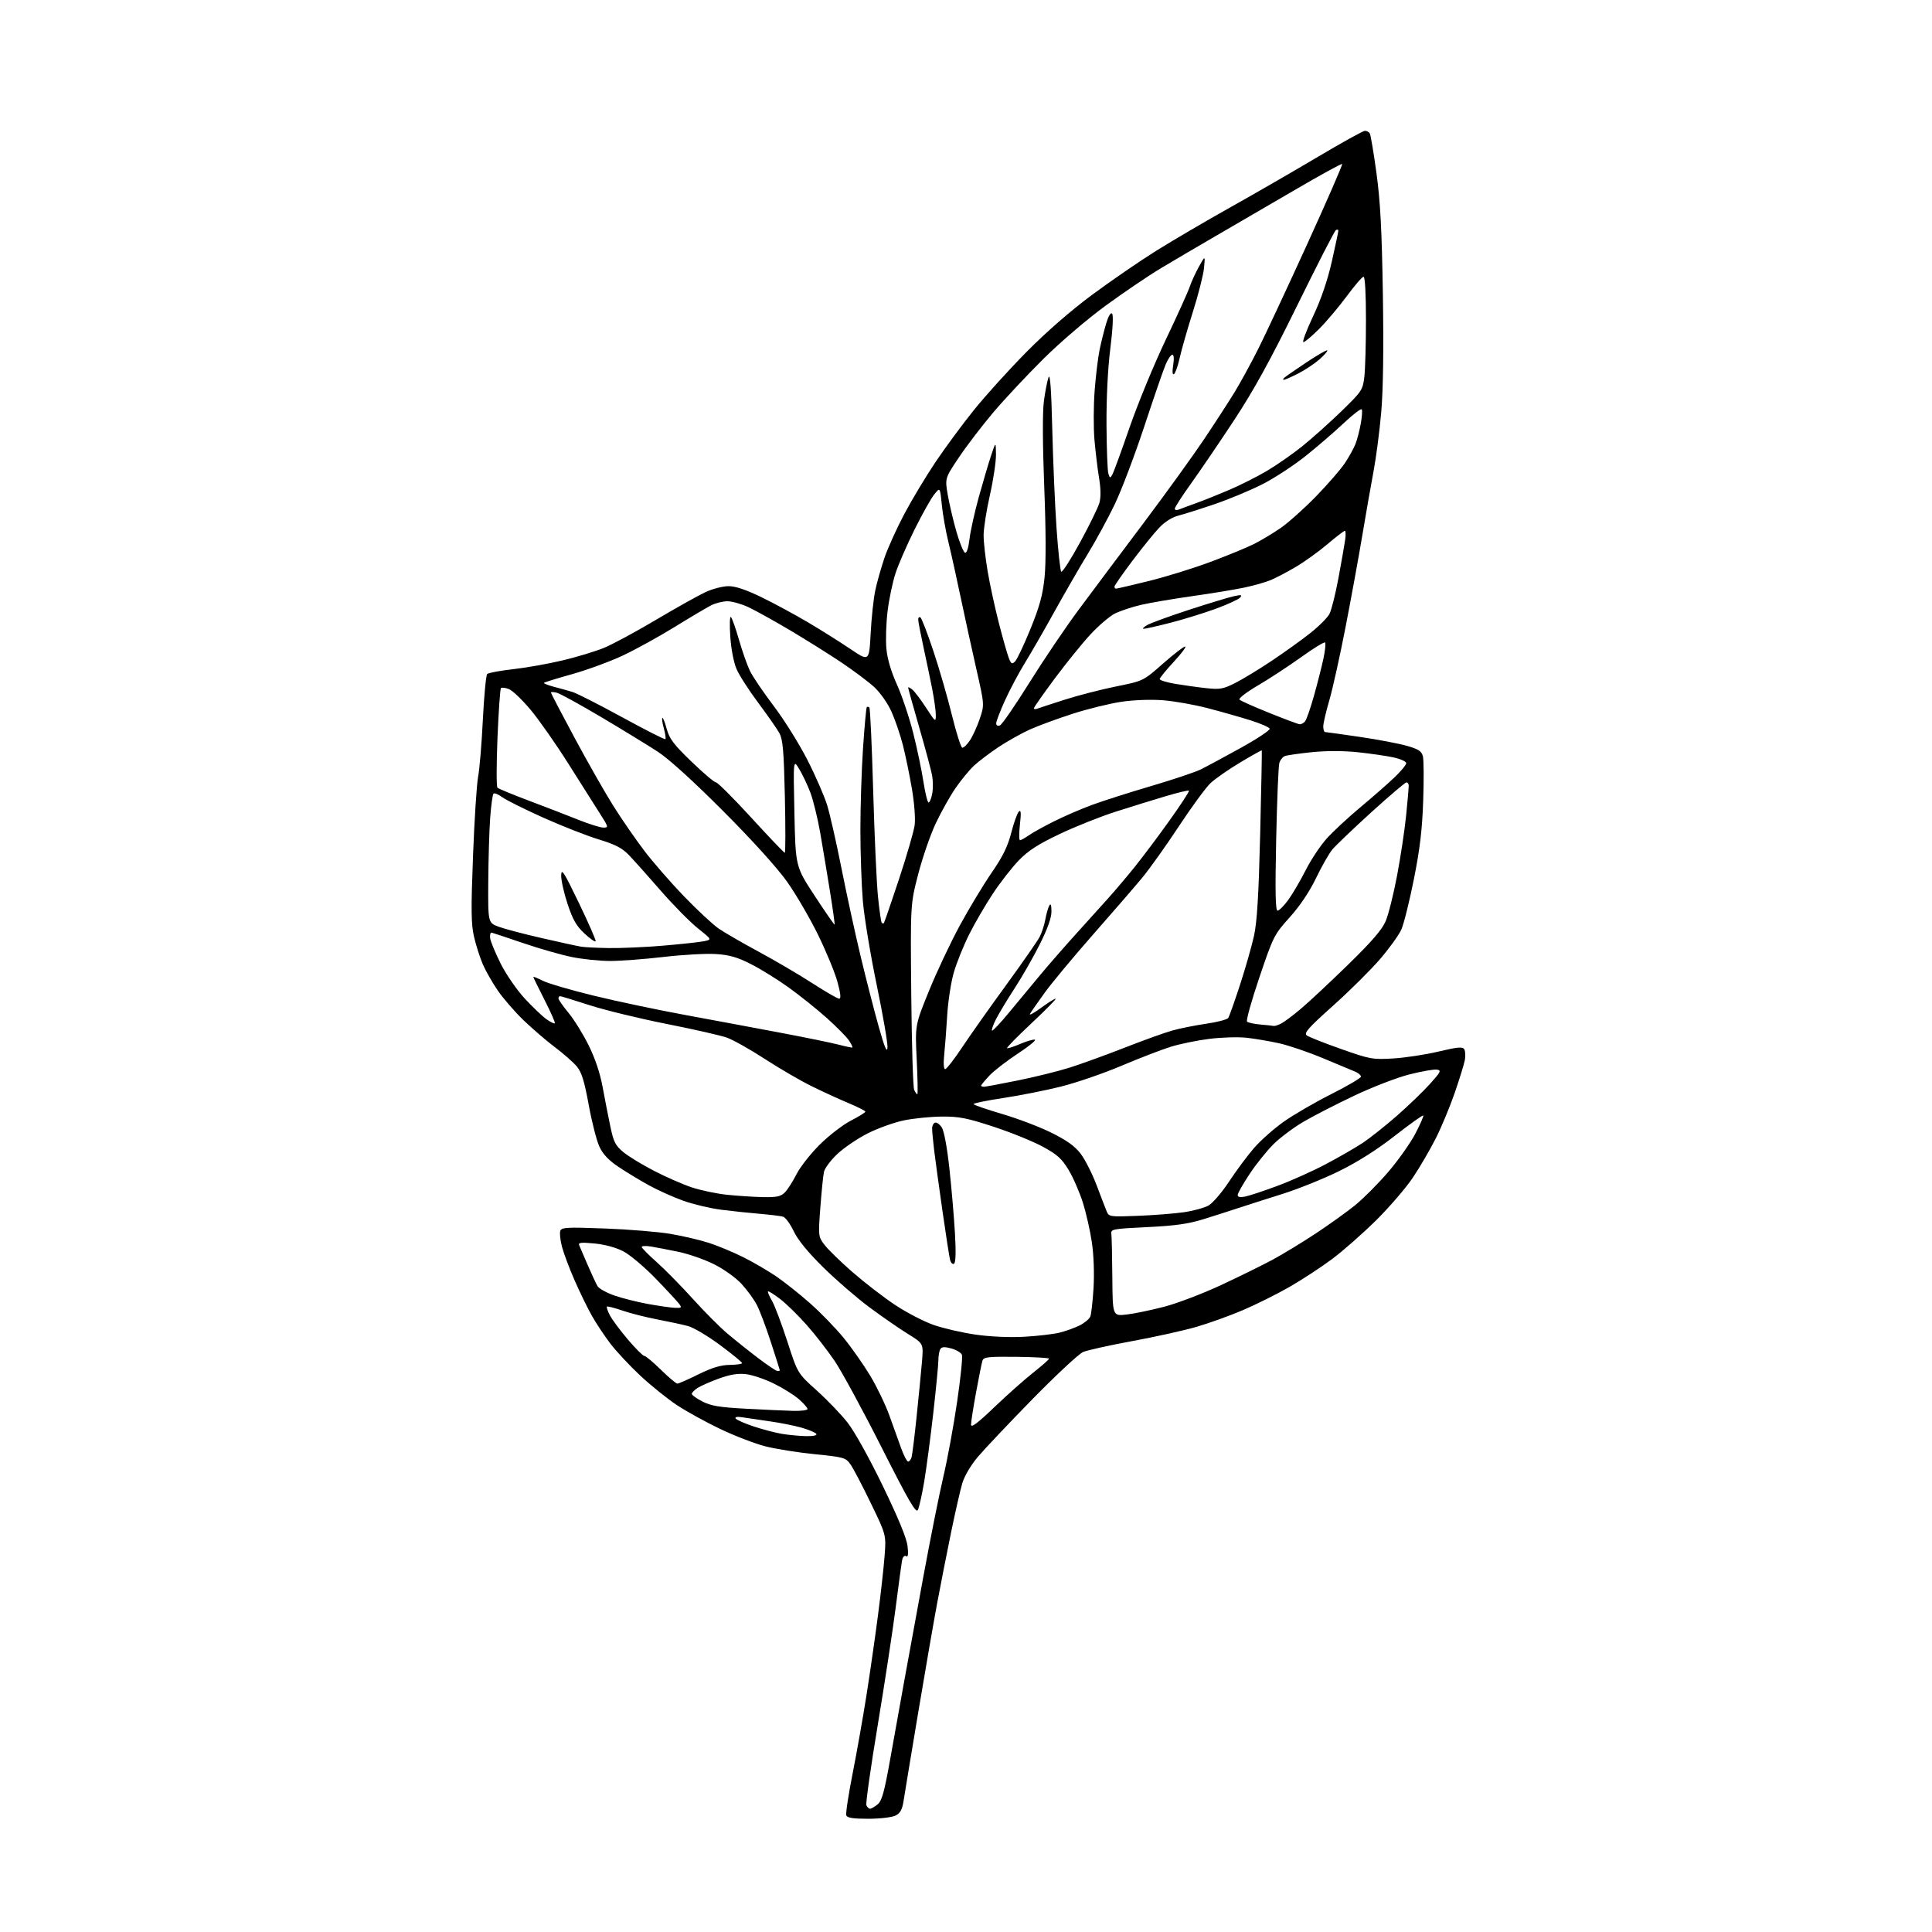 <?xml version="1.0" encoding="UTF-8" standalone="no"?>
<svg 
  version="1.1" 
  xmlns="http://www.w3.org/2000/svg" 
  xmlns:xlink="http://www.w3.org/1999/xlink" 
  xmlns:svg="http://www.w3.org/2000/svg"
  xmlns:rdf="http://www.w3.org/1999/02/22-rdf-syntax-ns#"
  xmlns:cc="http://creativecommons.org/ns#"
  xmlns:dc="http://purl.org/dc/elements/1.1/"
  viewBox="0 0 768 768"
  width="768"
  height="768"
>
<style>svg {background-color: white; }</style>"
<path stroke="none" fill="black" fill-rule="evenodd" d="M345.22,722.99C339.18,723.00 336.80,722.63 336.42,721.65C336.13,720.91 337.27,713.37 338.95,704.90C340.62,696.43 343.12,682.30 344.50,673.50C345.88,664.70 347.90,650.61 349.00,642.19C350.10,633.77 351.29,623.12 351.64,618.53C352.28,610.17 352.28,610.17 346.17,597.54C342.81,590.59 339.17,583.64 338.07,582.10C336.17,579.43 335.47,579.23 323.91,578.07C317.22,577.40 308.36,575.99 304.21,574.93C300.07,573.87 291.98,570.76 286.25,568.02C280.52,565.28 272.75,560.99 268.98,558.49C265.22,555.98 258.70,550.73 254.50,546.81C250.31,542.89 244.96,537.17 242.62,534.09C240.27,531.02 236.96,526.02 235.26,523.00C233.55,519.98 230.48,513.67 228.43,509.00C226.37,504.32 224.12,498.32 223.41,495.66C222.71,493.00 222.40,490.12 222.73,489.26C223.26,487.89 225.48,487.78 240.52,488.35C249.97,488.70 261.71,489.67 266.60,490.50C271.50,491.33 278.43,492.96 282.00,494.13C285.57,495.30 291.65,497.84 295.50,499.77C299.35,501.69 305.16,505.08 308.41,507.28C311.66,509.48 317.73,514.30 321.91,517.98C326.09,521.67 332.12,527.86 335.30,531.76C338.49,535.65 343.27,542.46 345.94,546.90C348.60,551.33 352.03,558.45 353.56,562.73C355.08,567.00 357.19,572.86 358.24,575.75C359.29,578.64 360.53,581.00 361.00,581.00C361.48,581.00 362.09,580.21 362.37,579.25C362.65,578.29 363.55,570.98 364.38,563.00C365.21,555.02 366.16,545.25 366.50,541.29C367.11,534.08 367.11,534.08 360.96,530.29C357.58,528.20 350.69,523.44 345.66,519.71C340.62,515.97 332.33,508.80 327.23,503.77C321.11,497.73 317.12,492.84 315.49,489.38C314.12,486.50 312.22,483.91 311.25,483.64C310.29,483.37 306.12,482.86 302.00,482.51C297.88,482.17 290.96,481.43 286.63,480.88C282.31,480.33 275.56,478.72 271.63,477.32C267.71,475.92 261.57,473.16 258.00,471.20C254.43,469.24 248.97,465.94 245.89,463.87C241.93,461.22 239.68,458.84 238.27,455.81C237.17,453.44 235.25,445.96 234.02,439.19C232.26,429.61 231.21,426.22 229.27,423.91C227.90,422.28 224.01,418.86 220.64,416.32C217.26,413.78 211.65,408.95 208.16,405.60C204.67,402.24 200.05,396.92 197.88,393.76C195.71,390.60 193.02,385.87 191.90,383.26C190.77,380.64 189.22,375.76 188.44,372.41C187.28,367.38 187.20,361.81 188.03,340.23C188.58,325.88 189.49,311.74 190.05,308.82C190.62,305.89 191.47,295.69 191.94,286.15C192.42,276.60 193.19,268.41 193.67,267.93C194.14,267.46 198.80,266.60 204.01,266.01C209.23,265.43 218.08,263.85 223.68,262.51C229.28,261.17 236.62,258.95 239.99,257.58C243.36,256.21 252.67,251.20 260.68,246.44C268.69,241.69 277.55,236.72 280.37,235.41C283.19,234.09 287.33,233.02 289.57,233.01C292.37,233.00 296.51,234.40 302.82,237.46C307.86,239.92 316.15,244.40 321.24,247.42C326.34,250.44 333.88,255.18 338.00,257.96C345.50,263.00 345.50,263.00 346.10,251.75C346.43,245.56 347.26,237.87 347.94,234.66C348.62,231.46 350.26,225.65 351.58,221.77C352.90,217.89 356.43,210.08 359.43,204.41C362.43,198.74 368.02,189.43 371.84,183.74C375.67,178.04 382.55,168.70 387.15,162.99C391.74,157.29 401.12,146.92 408.00,139.96C415.77,132.09 425.60,123.52 434.00,117.29C441.43,111.78 452.90,103.89 459.50,99.76C466.10,95.63 479.38,87.85 489.00,82.46C498.62,77.08 514.33,68.02 523.89,62.34C533.46,56.65 541.87,52.00 542.58,52.00C543.30,52.00 544.17,52.46 544.51,53.02C544.86,53.58 546.05,60.67 547.16,68.77C548.70,80.02 549.30,91.38 549.71,116.83C550.06,138.73 549.84,154.86 549.06,163.83C548.41,171.35 547.02,182.00 545.98,187.50C544.94,193.00 542.93,204.47 541.51,213.00C540.08,221.53 537.09,237.92 534.85,249.43C532.61,260.95 529.71,274.00 528.41,278.43C527.11,282.87 526.03,287.51 526.02,288.75C526.01,289.99 526.34,291.00 526.75,291.00C527.16,291.01 533.41,291.88 540.62,292.94C547.84,294.00 556.28,295.61 559.37,296.51C563.90,297.82 565.12,298.63 565.63,300.66C565.98,302.05 566.03,310.00 565.74,318.34C565.35,329.76 564.44,337.45 562.04,349.50C560.28,358.30 558.04,367.30 557.06,369.50C556.07,371.70 552.26,376.99 548.59,381.26C544.92,385.53 536.53,393.86 529.94,399.76C519.94,408.72 518.21,410.68 519.49,411.62C520.33,412.23 526.46,414.65 533.12,417.00C544.67,421.07 545.60,421.24 553.86,420.75C558.61,420.46 566.72,419.23 571.87,418.00C579.46,416.20 581.40,416.03 582.06,417.09C582.50,417.81 582.61,419.78 582.29,421.45C581.96,423.13 580.16,428.96 578.28,434.42C576.40,439.87 573.03,447.97 570.80,452.41C568.56,456.85 564.48,463.86 561.72,467.99C558.96,472.12 552.38,479.78 547.10,485.02C541.82,490.25 533.94,497.19 529.59,500.45C525.23,503.70 517.58,508.71 512.59,511.57C507.59,514.44 499.23,518.61 494.00,520.83C488.77,523.06 480.45,526.05 475.50,527.48C470.55,528.91 459.10,531.45 450.05,533.11C441.00,534.78 432.23,536.72 430.55,537.44C428.87,538.16 419.84,546.56 410.48,556.12C401.12,565.68 391.33,576.03 388.71,579.13C385.90,582.46 383.38,586.74 382.52,589.63C381.73,592.31 379.74,601.02 378.10,609.00C376.46,616.98 373.98,629.58 372.59,637.00C371.20,644.42 367.76,664.23 364.96,681.00C362.15,697.77 359.55,713.51 359.17,715.97C358.65,719.35 357.87,720.76 355.99,721.71C354.59,722.42 349.87,722.98 345.22,722.99zM345.86,719.00C346.36,719.00 347.73,718.21 348.88,717.25C350.60,715.83 351.56,712.31 354.01,698.50C355.66,689.15 358.13,675.42 359.49,668.00C360.84,660.58 364.22,642.12 367.00,627.00C369.78,611.88 373.38,593.88 375.00,587.00C376.62,580.12 379.08,566.76 380.46,557.30C381.85,547.84 382.71,539.41 382.39,538.57C382.07,537.73 380.18,536.59 378.19,536.04C375.52,535.31 374.39,535.36 373.81,536.27C373.38,536.95 373.02,538.96 373.02,540.75C373.01,542.54 372.09,551.99 370.99,561.75C369.88,571.51 368.26,583.77 367.38,589.00C366.50,594.23 365.36,599.29 364.85,600.26C364.11,601.67 361.15,596.56 350.39,575.26C342.96,560.54 334.58,545.12 331.79,541.00C328.99,536.88 323.96,530.40 320.60,526.62C317.25,522.83 312.52,518.21 310.09,516.36C307.67,514.50 305.51,513.15 305.30,513.36C305.09,513.58 305.80,515.27 306.89,517.12C307.97,518.98 310.70,526.22 312.97,533.22C317.08,545.94 317.08,545.94 324.65,552.72C328.80,556.45 334.33,562.20 336.92,565.50C339.66,568.99 345.53,579.55 350.94,590.71C357.09,603.42 360.42,611.50 360.77,614.61C361.14,617.92 360.97,619.10 360.18,618.61C359.51,618.20 358.88,618.84 358.61,620.21C358.36,621.47 357.21,629.92 356.05,639.00C354.89,648.08 351.67,669.15 348.90,685.84C346.12,702.53 344.10,716.82 344.40,717.59C344.69,718.37 345.35,719.00 345.86,719.00zM320.31,570.88C323.24,570.95 324.88,570.62 324.51,570.01C324.17,569.47 321.56,568.36 318.70,567.54C315.84,566.72 310.12,565.58 306.00,565.00C301.88,564.42 296.99,563.71 295.15,563.41C293.08,563.08 292.04,563.25 292.41,563.86C292.75,564.40 295.95,565.82 299.52,567.01C303.09,568.20 308.15,569.53 310.76,569.97C313.37,570.41 317.66,570.82 320.31,570.88zM395.32,559.32C400.45,554.42 407.43,548.23 410.82,545.56C414.22,542.89 417.00,540.43 417.00,540.10C417.00,539.77 411.16,539.44 404.03,539.36C392.78,539.24 391.00,539.44 390.54,540.87C390.25,541.78 389.11,547.44 388.01,553.45C386.90,559.47 386.00,565.25 386.00,566.31C386.00,567.71 388.54,565.81 395.32,559.32zM315.25,560.84C318.41,560.93 321.00,560.60 321.00,560.10C321.00,559.61 319.46,557.86 317.58,556.21C315.70,554.56 311.22,551.76 307.62,549.99C304.02,548.21 299.03,546.53 296.53,546.25C293.28,545.88 290.21,546.39 285.74,548.01C282.31,549.26 278.49,550.95 277.25,551.76C276.01,552.57 275.00,553.62 275.00,554.09C275.00,554.57 276.91,555.94 279.25,557.13C282.66,558.87 286.06,559.44 296.50,559.99C303.65,560.38 312.09,560.76 315.25,560.84zM269.26,550.00C269.79,550.00 273.57,548.34 277.66,546.32C283.05,543.66 286.47,542.62 290.05,542.57C292.77,542.53 295.00,542.21 295.00,541.85C295.00,541.49 291.06,538.27 286.25,534.70C281.44,531.12 275.69,527.71 273.47,527.12C271.26,526.53 265.79,525.35 261.32,524.50C256.85,523.65 250.61,522.07 247.44,520.98C244.27,519.89 241.49,519.18 241.26,519.40C241.04,519.63 241.56,521.18 242.42,522.84C243.28,524.50 246.49,528.82 249.55,532.43C252.62,536.04 255.58,539.00 256.13,539.00C256.68,539.00 259.65,541.48 262.72,544.50C265.79,547.52 268.74,550.00 269.26,550.00zM309.06,545.00C309.58,545.00 310.00,544.89 310.00,544.75C310.00,544.61 308.43,539.65 306.50,533.72C304.58,527.78 302.07,521.10 300.93,518.87C299.79,516.63 297.04,512.83 294.81,510.41C292.52,507.93 287.77,504.52 283.89,502.58C280.10,500.69 273.74,498.46 269.75,497.63C265.76,496.80 260.81,495.84 258.75,495.51C256.69,495.18 255.04,495.27 255.09,495.70C255.14,496.14 257.85,498.88 261.13,501.79C264.40,504.70 270.82,511.24 275.40,516.31C279.98,521.38 286.15,527.58 289.11,530.08C292.08,532.59 297.56,536.97 301.31,539.82C305.06,542.67 308.54,545.00 309.06,545.00zM407.00,531.39C412.23,531.11 418.52,530.38 421.00,529.79C423.48,529.19 427.13,527.89 429.13,526.90C431.12,525.90 433.06,524.29 433.43,523.32C433.81,522.34 434.37,517.23 434.70,511.95C435.04,506.29 434.78,498.90 434.05,493.95C433.38,489.33 431.75,482.16 430.44,478.02C429.13,473.89 426.59,468.05 424.78,465.06C422.08,460.57 420.27,458.95 414.50,455.81C410.65,453.72 401.88,450.16 395.00,447.90C384.36,444.41 381.29,443.81 374.38,443.86C369.91,443.89 363.11,444.58 359.27,445.38C355.42,446.18 349.01,448.48 345.02,450.49C341.02,452.50 335.59,456.18 332.94,458.65C330.29,461.13 327.86,464.36 327.54,465.83C327.22,467.30 326.57,473.68 326.10,480.00C325.25,491.28 325.28,491.56 327.69,494.77C329.04,496.57 334.02,501.44 338.77,505.59C343.52,509.74 351.15,515.63 355.73,518.68C360.30,521.73 367.26,525.33 371.17,526.70C375.09,528.06 382.62,529.79 387.90,530.54C393.61,531.36 401.35,531.70 407.00,531.39zM447.89,522.54C450.98,522.18 457.70,520.78 462.83,519.44C467.96,518.10 478.08,514.24 485.33,510.87C492.57,507.49 501.88,502.91 506.00,500.69C510.12,498.46 517.81,493.78 523.08,490.29C528.35,486.80 535.32,481.81 538.56,479.20C541.80,476.59 547.71,470.67 551.70,466.04C555.69,461.41 560.58,454.52 562.57,450.74C564.56,446.95 566.00,443.66 565.77,443.43C565.53,443.20 560.43,446.84 554.42,451.53C547.27,457.11 539.61,461.96 532.22,465.58C526.02,468.63 515.89,472.70 509.72,474.63C503.55,476.57 495.80,479.05 492.50,480.14C489.20,481.24 482.90,483.25 478.50,484.62C472.34,486.53 467.16,487.26 456.00,487.80C442.27,488.46 441.51,488.61 441.78,490.50C441.93,491.60 442.11,499.41 442.17,507.85C442.29,523.19 442.29,523.19 447.89,522.54zM268.37,519.89C270.95,519.99 271.11,519.82 269.93,518.25C269.21,517.29 265.00,512.75 260.56,508.17C256.13,503.59 250.34,498.74 247.70,497.38C244.77,495.88 240.31,494.67 236.28,494.30C230.81,493.79 229.77,493.92 230.27,495.09C230.61,495.87 232.15,499.44 233.69,503.03C235.24,506.62 236.97,510.33 237.54,511.28C238.11,512.23 241.10,513.89 244.17,514.97C247.24,516.05 253.30,517.57 257.63,518.36C261.96,519.14 266.79,519.83 268.37,519.89zM379.24,502.35C378.68,502.70 377.96,501.98 377.65,500.74C377.34,499.51 375.97,490.62 374.59,481.00C373.21,471.38 371.74,460.57 371.31,457.00C370.89,453.43 370.53,449.64 370.53,448.58C370.52,447.52 371.05,446.48 371.70,446.27C372.34,446.05 373.55,446.92 374.38,448.19C375.28,449.57 376.49,456.12 377.40,464.50C378.24,472.20 379.23,483.72 379.60,490.11C380.04,497.72 379.92,501.93 379.24,502.35zM452.18,483.32C458.40,483.08 466.64,482.44 470.49,481.90C474.33,481.35 478.83,480.12 480.49,479.16C482.14,478.19 485.79,473.92 488.60,469.66C491.40,465.40 495.83,459.44 498.44,456.42C501.04,453.40 506.40,448.65 510.34,445.87C514.28,443.09 522.79,438.15 529.25,434.90C535.71,431.65 541.00,428.53 541.00,427.97C541.00,427.41 539.99,426.54 538.75,426.02C537.51,425.51 531.75,423.10 525.94,420.67C520.13,418.24 512.26,415.56 508.44,414.71C504.62,413.87 498.80,412.88 495.50,412.52C492.20,412.16 485.57,412.36 480.77,412.96C475.97,413.56 469.08,414.97 465.45,416.09C461.83,417.21 452.95,420.63 445.73,423.69C438.51,426.75 427.63,430.48 421.55,431.98C415.47,433.49 405.21,435.51 398.75,436.49C392.29,437.46 387.01,438.54 387.01,438.88C387.02,439.22 392.08,440.98 398.26,442.79C404.44,444.60 413.32,447.97 417.98,450.29C424.19,453.38 427.31,455.62 429.64,458.71C431.39,461.03 434.23,466.66 435.95,471.21C437.66,475.77 439.47,480.46 439.96,481.63C440.81,483.67 441.35,483.75 452.18,483.32zM303.25,475.87C308.74,475.98 310.37,475.63 311.97,474.03C313.05,472.95 315.14,469.69 316.61,466.79C318.08,463.89 322.26,458.57 325.89,454.97C329.53,451.37 335.09,447.09 338.25,445.46C341.41,443.83 344.00,442.23 344.00,441.90C344.00,441.57 340.96,440.03 337.25,438.48C333.54,436.93 326.90,433.89 322.50,431.71C318.10,429.54 309.76,424.68 303.96,420.91C298.17,417.15 291.42,413.35 288.96,412.48C286.51,411.60 275.73,409.15 265.00,407.03C254.28,404.91 240.51,401.56 234.40,399.59C228.30,397.62 223.02,396.00 222.65,396.00C222.29,396.00 222.00,396.40 222.00,396.89C222.00,397.38 223.79,399.95 225.98,402.60C228.17,405.24 231.76,411.03 233.96,415.46C236.54,420.64 238.52,426.52 239.53,432.00C240.39,436.68 241.78,443.75 242.61,447.73C243.92,453.98 244.62,455.37 247.81,458.00C249.84,459.68 255.32,463.02 260.00,465.43C264.68,467.85 271.38,470.79 274.90,471.97C278.42,473.15 284.72,474.48 288.90,474.93C293.08,475.37 299.54,475.79 303.25,475.87zM494.95,475.66C496.57,475.34 502.31,473.44 507.70,471.44C513.09,469.45 521.77,465.55 527.00,462.79C532.23,460.03 538.85,456.21 541.71,454.31C544.58,452.41 550.65,447.59 555.21,443.61C559.77,439.62 565.70,433.91 568.39,430.93C572.75,426.08 573.05,425.47 571.17,425.19C570.02,425.01 565.12,425.87 560.29,427.09C555.45,428.31 545.64,432.09 538.48,435.48C531.33,438.87 522.24,443.53 518.29,445.83C514.34,448.14 508.95,452.16 506.30,454.76C503.66,457.37 499.36,462.72 496.75,466.66C494.14,470.59 492.00,474.36 492.00,475.03C492.00,475.85 492.97,476.06 494.95,475.66zM364.65,435.00C364.89,435.00 364.78,428.81 364.41,421.25C363.74,407.50 363.74,407.50 369.32,393.80C372.38,386.27 377.91,374.57 381.59,367.80C385.27,361.04 390.94,351.63 394.20,346.91C398.64,340.46 400.59,336.49 401.99,331.02C403.03,327.01 404.38,323.23 405.00,322.61C405.85,321.78 405.96,323.10 405.44,327.75C405.06,331.19 405.07,334.00 405.47,334.00C405.87,334.00 407.39,333.16 408.85,332.13C410.31,331.09 414.80,328.59 418.84,326.57C422.88,324.54 429.73,321.57 434.06,319.98C438.39,318.38 449.04,314.98 457.72,312.43C466.40,309.87 475.30,306.88 477.50,305.78C479.70,304.68 486.80,300.85 493.29,297.26C499.77,293.67 504.92,290.25 504.72,289.67C504.53,289.10 501.03,287.57 496.94,286.29C492.85,285.01 485.23,282.85 480.00,281.49C474.77,280.12 466.85,278.72 462.40,278.37C457.64,277.99 450.82,278.23 445.90,278.95C441.28,279.62 432.55,281.76 426.50,283.70C420.45,285.65 412.74,288.48 409.36,290.00C405.99,291.53 400.36,294.69 396.86,297.02C393.36,299.36 388.99,302.68 387.15,304.39C385.31,306.10 381.99,310.15 379.77,313.38C377.56,316.62 374.01,322.96 371.89,327.49C369.77,332.01 366.66,341.06 364.97,347.60C361.90,359.50 361.90,359.50 362.24,395.50C362.43,415.30 362.95,432.29 363.40,433.25C363.85,434.21 364.41,435.00 364.65,435.00zM391.12,432.00C391.74,432.00 397.78,430.88 404.53,429.51C411.29,428.15 420.57,425.85 425.16,424.41C429.75,422.96 439.57,419.40 447.00,416.49C454.43,413.58 462.98,410.50 466.00,409.65C469.02,408.80 475.10,407.59 479.50,406.95C483.90,406.31 487.84,405.28 488.25,404.65C488.66,404.02 490.76,398.10 492.92,391.50C495.07,384.90 497.58,376.12 498.49,372.00C499.70,366.45 500.34,355.93 500.94,331.50C501.39,313.35 501.67,298.40 501.58,298.28C501.48,298.17 497.60,300.34 492.95,303.12C488.30,305.90 483.00,309.60 481.16,311.34C479.32,313.08 473.67,320.80 468.59,328.50C463.52,336.20 456.94,345.43 453.98,349.00C451.01,352.57 442.26,362.70 434.51,371.50C426.77,380.30 418.16,390.65 415.37,394.50C412.59,398.35 409.92,402.17 409.45,402.99C408.98,403.80 410.88,402.79 413.68,400.74C416.48,398.68 419.15,397.00 419.61,397.00C420.07,397.00 415.83,401.33 410.18,406.62C404.53,411.92 400.09,416.43 400.31,416.65C400.54,416.87 402.88,416.12 405.51,414.99C408.15,413.86 410.80,413.10 411.39,413.30C411.99,413.50 408.88,416.02 404.49,418.90C400.09,421.79 395.04,425.71 393.25,427.63C391.46,429.54 390.00,431.31 390.00,431.56C390.00,431.80 390.51,432.00 391.12,432.00zM375.72,425.00C376.26,425.00 379.32,421.06 382.52,416.25C385.72,411.44 393.61,400.27 400.06,391.43C406.50,382.58 412.46,374.02 413.30,372.39C414.14,370.76 415.15,367.65 415.54,365.47C415.94,363.28 416.64,360.82 417.10,360.00C417.67,358.98 417.95,359.70 417.97,362.27C417.99,364.80 416.48,369.08 413.38,375.27C410.84,380.35 406.35,388.22 403.39,392.76C400.44,397.31 397.09,402.87 395.94,405.11C394.80,407.36 394.08,409.41 394.34,409.67C394.60,409.93 397.67,406.68 401.16,402.44C404.65,398.20 410.37,391.31 413.87,387.12C417.38,382.93 423.72,375.68 427.96,371.00C432.20,366.32 437.89,360.02 440.59,357.00C443.30,353.98 448.06,348.35 451.16,344.50C454.26,340.65 460.45,332.38 464.93,326.12C469.40,319.86 472.87,314.54 472.64,314.30C472.40,314.07 468.22,315.06 463.35,316.51C458.48,317.95 449.55,320.72 443.50,322.66C437.45,324.59 427.44,328.58 421.26,331.52C412.76,335.55 408.80,338.10 405.07,341.93C402.35,344.72 397.67,350.72 394.67,355.25C391.67,359.79 387.41,367.12 385.20,371.55C382.99,375.98 380.27,382.73 379.16,386.55C378.05,390.37 376.87,398.00 376.54,403.50C376.21,409.00 375.67,416.09 375.34,419.25C374.98,422.74 375.13,425.00 375.72,425.00zM352.79,416.50C352.95,414.85 351.02,403.64 348.52,391.60C346.01,379.55 343.52,364.48 342.99,358.10C342.46,351.72 342.02,339.07 342.02,329.98C342.01,320.90 342.48,306.28 343.06,297.50C343.65,288.72 344.32,281.34 344.56,281.10C344.80,280.86 345.27,280.93 345.59,281.26C345.91,281.58 346.59,296.39 347.10,314.17C347.60,331.95 348.46,350.97 349.01,356.42C349.56,361.88 350.24,366.57 350.51,366.84C350.78,367.11 351.16,367.15 351.36,366.92C351.56,366.69 354.26,358.85 357.36,349.50C360.45,340.15 363.26,330.48 363.59,328.00C363.93,325.41 363.47,319.25 362.49,313.50C361.55,308.00 359.94,300.20 358.91,296.17C357.88,292.14 355.85,286.18 354.39,282.92C352.87,279.55 349.93,275.35 347.55,273.15C345.25,271.03 339.35,266.61 334.44,263.32C329.52,260.02 320.32,254.26 314.00,250.51C307.68,246.76 300.25,242.64 297.50,241.36C294.75,240.07 291.02,239.02 289.20,239.01C287.39,239.00 284.46,239.73 282.70,240.62C280.94,241.52 274.45,245.36 268.28,249.17C262.11,252.98 252.88,258.07 247.78,260.49C242.68,262.90 233.59,266.25 227.59,267.94C221.58,269.62 216.48,271.19 216.24,271.43C216.00,271.67 217.76,272.37 220.15,273.00C222.54,273.62 225.90,274.56 227.60,275.08C229.31,275.60 238.21,280.13 247.39,285.15C256.56,290.16 264.26,294.07 264.51,293.83C264.75,293.59 264.48,291.68 263.90,289.60C263.32,287.52 263.05,285.62 263.29,285.38C263.53,285.14 264.31,287.09 265.02,289.72C266.10,293.68 267.79,295.92 274.87,302.75C279.57,307.29 283.95,311.00 284.60,311.00C285.26,311.00 291.56,317.30 298.61,325.00C305.66,332.70 311.67,339.00 311.96,339.00C312.26,339.00 312.27,328.99 312.00,316.75C311.59,298.45 311.20,293.95 309.82,291.43C308.89,289.75 305.13,284.35 301.45,279.43C297.77,274.52 293.88,268.48 292.81,266.01C291.66,263.35 290.64,258.07 290.30,253.01C289.98,248.33 290.10,244.85 290.55,245.27C291.01,245.70 292.44,249.75 293.74,254.27C295.04,258.80 296.99,264.35 298.08,266.62C299.16,268.89 303.43,275.19 307.55,280.62C311.67,286.05 317.69,295.68 320.92,302.00C324.15,308.32 327.70,316.47 328.82,320.11C329.93,323.74 332.48,334.99 334.49,345.11C336.49,355.22 339.91,370.93 342.08,380.00C344.25,389.07 347.49,401.68 349.27,408.00C351.59,416.25 352.58,418.65 352.79,416.50zM338.83,416.39C339.01,416.27 338.41,415.03 337.50,413.63C336.58,412.24 332.61,408.21 328.67,404.68C324.72,401.16 317.90,395.68 313.50,392.53C309.10,389.37 302.35,385.19 298.50,383.24C293.04,380.47 289.96,379.59 284.50,379.24C280.65,379.00 271.33,379.52 263.80,380.40C256.26,381.28 246.68,382.00 242.51,382.00C238.33,382.00 231.45,381.29 227.21,380.41C222.97,379.54 214.32,377.07 208.00,374.91C201.68,372.76 196.05,370.88 195.50,370.75C194.95,370.61 194.66,371.61 194.85,372.97C195.04,374.33 196.94,378.90 199.06,383.12C201.19,387.36 205.47,393.55 208.59,396.93C211.71,400.29 215.58,403.99 217.19,405.13C218.80,406.28 220.31,407.02 220.55,406.78C220.79,406.54 218.96,402.38 216.49,397.54C214.02,392.70 212.00,388.56 212.00,388.35C212.00,388.13 213.69,388.82 215.75,389.86C217.81,390.91 226.93,393.58 236.00,395.79C245.07,398.01 261.50,401.47 272.50,403.49C283.50,405.52 300.60,408.70 310.50,410.58C320.40,412.45 330.75,414.57 333.50,415.30C336.25,416.02 338.65,416.51 338.83,416.39zM506.32,407.83C506.76,407.92 508.11,407.49 509.32,406.86C510.52,406.24 513.98,403.65 517.00,401.11C520.02,398.58 528.42,390.74 535.65,383.70C545.23,374.37 549.34,369.63 550.81,366.20C551.92,363.62 553.97,355.43 555.37,348.00C556.77,340.57 558.39,329.84 558.96,324.14C559.53,318.45 560.00,313.16 560.00,312.39C560.00,311.63 559.59,311.00 559.10,311.00C558.60,311.00 552.32,316.35 545.13,322.88C537.95,329.41 531.00,336.05 529.67,337.63C528.35,339.21 525.43,344.32 523.18,349.00C520.55,354.46 516.80,360.05 512.70,364.62C506.47,371.56 506.16,372.18 500.62,388.54C497.49,397.78 495.29,405.68 495.72,406.10C496.15,406.53 498.52,407.05 501.00,407.26C503.48,407.48 505.87,407.73 506.32,407.83zM333.59,397.00C334.38,397.00 334.16,394.91 332.88,390.25C331.86,386.54 328.38,378.10 325.14,371.50C321.90,364.90 316.38,355.45 312.88,350.50C308.96,344.98 299.16,334.13 287.50,322.44C275.58,310.49 265.89,301.69 261.50,298.83C257.65,296.32 247.56,290.15 239.08,285.11C230.60,280.08 222.61,275.69 221.33,275.37C220.05,275.05 219.00,275.01 219.00,275.30C219.00,275.58 223.26,283.73 228.46,293.40C233.66,303.08 240.57,315.20 243.80,320.34C247.03,325.48 252.54,333.47 256.05,338.10C259.56,342.72 266.72,350.94 271.96,356.36C277.21,361.79 283.37,367.52 285.65,369.10C287.93,370.67 295.13,374.84 301.65,378.35C308.17,381.87 317.76,387.50 322.97,390.87C328.18,394.24 332.96,397.00 333.59,397.00zM242.00,376.87C246.68,376.95 256.35,376.52 263.50,375.92C270.65,375.32 277.97,374.53 279.77,374.16C283.05,373.50 283.05,373.50 277.39,369.00C274.28,366.52 267.63,359.78 262.62,354.02C257.60,348.25 251.93,341.90 250.00,339.90C247.28,337.08 244.59,335.69 237.96,333.67C233.27,332.24 223.37,328.35 215.96,325.03C208.56,321.71 201.23,318.05 199.67,316.91C198.12,315.76 196.54,315.13 196.17,315.49C195.80,315.86 195.20,320.29 194.84,325.33C194.48,330.37 194.15,341.78 194.09,350.67C194.00,366.83 194.00,366.83 198.25,368.40C200.59,369.26 208.35,371.31 215.50,372.94C222.65,374.58 229.62,376.10 231.00,376.32C232.38,376.55 237.32,376.79 242.00,376.87zM236.78,374.14C236.62,374.58 234.65,373.23 232.39,371.14C229.15,368.14 227.71,365.65 225.64,359.41C224.19,355.06 223.04,349.92 223.08,348.00C223.15,344.98 224.11,346.48 230.11,358.92C233.93,366.85 236.93,373.70 236.78,374.14zM331.76,367.54C331.90,367.42 331.08,361.51 329.94,354.41C328.80,347.31 327.04,336.77 326.04,331.00C325.03,325.23 323.26,318.02 322.11,315.00C320.96,311.98 318.96,307.77 317.67,305.65C315.33,301.81 315.33,301.81 315.79,323.15C316.24,344.50 316.24,344.50 323.87,356.13C328.07,362.53 331.62,367.67 331.76,367.54zM507.85,362.00C508.47,362.00 510.38,360.09 512.09,357.75C513.80,355.41 516.90,350.11 519.00,345.97C521.09,341.82 524.86,336.14 527.38,333.34C529.90,330.54 535.91,324.96 540.73,320.94C545.55,316.92 551.64,311.59 554.25,309.10C556.86,306.61 559.00,304.03 559.00,303.37C559.00,302.71 556.68,301.67 553.84,301.06C551.00,300.45 544.59,299.53 539.59,299.01C533.90,298.42 527.09,298.42 521.39,299.01C516.38,299.53 511.59,300.22 510.74,300.55C509.89,300.87 508.90,302.12 508.55,303.32C508.19,304.52 507.63,318.21 507.30,333.75C506.86,354.59 507.01,362.00 507.85,362.00zM239.78,328.97C241.99,329.00 241.94,328.82 238.38,323.25C236.36,320.09 230.73,311.20 225.88,303.50C221.02,295.80 214.31,286.22 210.96,282.20C207.61,278.19 203.71,274.46 202.30,273.92C200.88,273.38 199.46,273.21 199.14,273.53C198.81,273.85 198.20,282.72 197.76,293.24C197.33,303.77 197.32,312.71 197.74,313.12C198.16,313.53 203.90,315.90 210.50,318.38C217.10,320.87 225.88,324.25 230.00,325.91C234.12,327.57 238.53,328.95 239.78,328.97zM369.13,319.00C369.56,319.00 370.20,317.43 370.57,315.50C370.93,313.57 370.91,310.31 370.53,308.25C370.15,306.19 367.85,297.62 365.42,289.20C362.99,280.79 361.00,273.65 361.00,273.33C361.00,273.01 361.75,273.37 362.67,274.13C363.59,274.88 366.07,278.16 368.17,281.41C371.83,287.04 372.00,287.17 372.00,284.24C372.00,282.56 371.35,277.87 370.56,273.84C369.76,269.80 368.19,262.26 367.06,257.07C365.93,251.88 365.00,247.02 365.00,246.26C365.00,245.50 365.39,245.13 365.88,245.42C366.36,245.72 368.67,251.71 371.01,258.73C373.36,265.75 376.69,277.26 378.41,284.30C380.14,291.35 381.99,297.16 382.53,297.23C383.06,297.30 384.41,296.01 385.52,294.36C386.64,292.72 388.40,288.86 389.45,285.78C391.35,280.18 391.35,280.18 388.09,265.84C386.29,257.95 383.51,245.20 381.89,237.50C380.28,229.80 378.09,219.90 377.01,215.50C375.93,211.10 374.75,204.38 374.37,200.58C373.69,193.65 373.69,193.65 371.35,196.58C370.07,198.18 366.56,204.45 363.55,210.50C360.54,216.55 357.13,224.37 355.99,227.87C354.84,231.37 353.42,238.12 352.84,242.87C352.25,247.62 352.03,254.34 352.35,257.80C352.73,261.92 354.19,266.88 356.55,272.12C358.54,276.52 361.44,285.16 363.00,291.32C364.55,297.47 366.39,306.22 367.08,310.75C367.78,315.29 368.70,319.00 369.13,319.00zM397.47,288.37C398.29,288.06 403.57,280.39 409.22,271.33C414.88,262.27 423.74,249.15 428.93,242.18C434.12,235.20 445.63,219.82 454.52,208.00C463.40,196.18 474.29,181.10 478.71,174.50C483.13,167.90 488.60,159.46 490.87,155.73C493.14,152.01 497.31,144.36 500.15,138.73C502.98,133.11 511.75,114.35 519.63,97.06C527.51,79.78 533.77,65.43 533.53,65.19C533.29,64.95 524.73,69.65 514.51,75.63C504.29,81.61 490.20,89.81 483.21,93.85C476.22,97.90 466.45,103.64 461.50,106.61C456.55,109.58 446.67,116.27 439.54,121.48C432.17,126.87 421.46,136.02 414.71,142.72C408.18,149.20 399.22,158.78 394.80,164.00C390.38,169.22 384.25,177.24 381.19,181.81C375.61,190.13 375.61,190.13 376.77,196.81C377.41,200.49 378.96,207.07 380.21,211.42C381.47,215.78 383.00,219.51 383.61,219.71C384.29,219.93 384.98,217.82 385.39,214.29C385.76,211.10 387.44,203.55 389.11,197.50C390.79,191.45 392.99,184.03 394.00,181.00C395.84,175.50 395.84,175.50 395.92,180.62C395.96,183.43 394.88,190.71 393.50,196.81C392.12,202.90 391.00,210.08 391.00,212.76C391.00,215.45 391.72,221.89 392.60,227.07C393.48,232.26 395.47,241.45 397.02,247.50C398.58,253.55 400.35,259.82 400.96,261.42C401.94,263.97 402.27,264.16 403.53,262.90C404.32,262.10 407.07,256.29 409.64,249.98C413.27,241.05 414.51,236.52 415.23,229.51C415.82,223.77 415.78,210.70 415.10,193.50C414.44,176.57 414.39,163.89 414.96,159.49C415.47,155.64 416.30,151.37 416.81,149.99C417.44,148.28 417.91,154.72 418.29,170.50C418.60,183.15 419.36,200.93 419.99,210.00C420.62,219.07 421.46,226.84 421.86,227.24C422.26,227.65 425.62,222.43 429.32,215.65C433.02,208.86 436.49,201.79 437.01,199.95C437.65,197.74 437.61,194.37 436.90,190.05C436.30,186.45 435.48,179.58 435.06,174.78C434.65,169.98 434.69,161.21 435.14,155.28C435.60,149.35 436.48,142.05 437.10,139.06C437.72,136.07 438.88,131.40 439.69,128.69C440.58,125.68 441.51,124.11 442.07,124.67C442.63,125.23 442.36,130.66 441.37,138.55C440.37,146.50 439.79,158.21 439.85,168.89C439.91,178.45 440.24,187.19 440.60,188.30C441.18,190.14 441.33,190.17 442.18,188.63C442.71,187.70 445.80,179.25 449.05,169.84C452.31,160.44 458.75,144.81 463.37,135.12C467.99,125.43 472.29,115.92 472.93,114.00C473.57,112.08 475.22,108.47 476.59,106.00C479.10,101.50 479.10,101.50 478.62,106.50C478.36,109.25 476.36,117.12 474.18,124.00C472.00,130.88 469.65,139.11 468.94,142.30C468.24,145.48 467.22,148.36 466.68,148.70C466.06,149.08 465.94,147.78 466.36,145.15C466.77,142.61 466.64,141.00 466.03,141.00C465.48,141.00 464.30,142.69 463.42,144.75C462.53,146.81 458.70,157.91 454.90,169.42C451.10,180.92 445.81,194.87 443.15,200.42C440.49,205.96 435.70,214.78 432.52,220.00C429.33,225.22 423.35,235.57 419.23,243.00C415.12,250.43 409.80,259.65 407.43,263.50C405.05,267.35 401.51,274.01 399.55,278.31C397.60,282.60 396.00,286.75 396.00,287.52C396.00,288.36 396.60,288.71 397.47,288.37zM516.63,287.90C517.25,287.96 518.22,287.44 518.79,286.75C519.36,286.06 520.96,281.45 522.35,276.50C523.73,271.55 525.42,264.91 526.10,261.74C526.77,258.58 527.06,255.72 526.74,255.40C526.42,255.08 522.15,257.70 517.25,261.21C512.35,264.73 504.64,269.78 500.11,272.44C495.57,275.09 492.25,277.65 492.71,278.11C493.18,278.58 498.49,280.95 504.53,283.38C510.56,285.81 516.01,287.85 516.63,287.90zM412.25,281.73C412.94,281.47 417.87,279.85 423.20,278.15C428.53,276.44 437.74,274.07 443.68,272.87C454.46,270.70 454.46,270.70 462.24,263.85C466.51,260.08 470.51,257.00 471.11,257.00C471.72,257.00 469.69,259.73 466.61,263.06C463.52,266.39 461.00,269.49 461.00,269.95C461.00,270.42 463.81,271.27 467.25,271.85C470.69,272.43 476.23,273.20 479.57,273.56C484.94,274.14 486.26,273.90 491.07,271.47C494.06,269.95 500.55,266.01 505.50,262.70C510.45,259.39 517.33,254.46 520.78,251.73C524.24,249.01 527.71,245.53 528.50,244.00C529.29,242.47 530.88,236.11 532.04,229.86C533.20,223.61 534.40,216.81 534.70,214.75C535.01,212.69 534.97,211.00 534.60,211.00C534.24,211.00 531.09,213.42 527.61,216.37C524.13,219.32 518.47,223.39 515.03,225.40C511.60,227.42 507.15,229.75 505.14,230.59C503.14,231.43 498.39,232.78 494.60,233.58C490.80,234.38 481.51,235.91 473.95,236.97C466.39,238.04 457.23,239.60 453.58,240.44C449.94,241.29 445.24,242.86 443.15,243.92C441.05,244.99 436.70,248.71 433.48,252.18C430.26,255.66 423.89,263.53 419.31,269.67C414.74,275.82 411.00,281.15 411.00,281.53C411.00,281.91 411.56,282.00 412.25,281.73zM454.62,249.96C454.00,249.95 454.62,249.28 456.00,248.48C457.38,247.68 464.80,244.98 472.50,242.46C480.20,239.95 488.21,237.52 490.29,237.05C493.40,236.35 493.88,236.43 492.98,237.53C492.37,238.26 487.97,240.28 483.19,242.03C478.41,243.77 470.28,246.28 465.12,247.60C459.96,248.92 455.24,249.98 454.62,249.96zM443.65,234.00C444.01,234.00 449.87,232.63 456.68,230.96C463.49,229.28 474.56,225.85 481.28,223.33C488.00,220.81 495.75,217.62 498.50,216.24C501.25,214.85 505.98,212.02 509.00,209.95C512.02,207.87 518.38,202.20 523.12,197.34C527.85,192.48 533.06,186.47 534.68,184.00C536.31,181.53 538.17,178.15 538.82,176.50C539.47,174.85 540.41,171.26 540.91,168.52C541.42,165.78 541.60,163.17 541.33,162.72C541.06,162.28 537.83,164.75 534.15,168.21C530.48,171.67 523.66,177.55 519.00,181.27C514.33,185.00 506.69,190.01 502.01,192.40C497.33,194.80 488.77,198.37 483.00,200.35C477.23,202.32 470.69,204.39 468.47,204.95C465.99,205.57 463.07,207.40 460.85,209.73C458.86,211.80 454.04,217.76 450.12,222.97C446.20,228.17 443.00,232.78 443.00,233.22C443.00,233.65 443.29,234.00 443.65,234.00zM468.75,202.50C469.71,202.11 472.75,200.99 475.50,200.00C478.25,199.02 484.10,196.68 488.50,194.80C492.90,192.92 499.65,189.53 503.50,187.26C507.35,184.99 513.65,180.61 517.50,177.53C521.35,174.45 528.37,168.18 533.10,163.60C541.34,155.61 541.72,155.04 542.34,149.88C542.69,146.92 542.99,136.74 542.99,127.25C543.00,116.88 542.62,110.00 542.04,110.00C541.51,110.00 538.50,113.49 535.35,117.75C532.20,122.01 527.26,127.86 524.38,130.75C521.49,133.64 518.68,136.00 518.13,136.00C517.57,136.00 519.30,131.39 521.96,125.75C525.14,119.00 527.69,111.57 529.41,104.00C530.84,97.67 532.01,92.14 532.01,91.69C532.00,91.25 531.57,91.15 531.03,91.48C530.50,91.81 523.58,105.30 515.65,121.46C504.99,143.16 498.46,155.04 490.63,166.95C484.80,175.81 477.09,187.14 473.51,192.13C469.93,197.12 467.00,201.65 467.00,202.21C467.00,202.77 467.77,202.90 468.75,202.50zM510.33,151.00C509.93,151.00 510.03,150.61 510.55,150.14C511.07,149.66 515.02,146.92 519.33,144.05C523.64,141.18 527.37,139.03 527.61,139.28C527.86,139.53 526.46,141.14 524.50,142.87C522.53,144.59 518.71,147.13 516.00,148.50C513.28,149.88 510.74,151.00 510.33,151.00z" />

</svg>